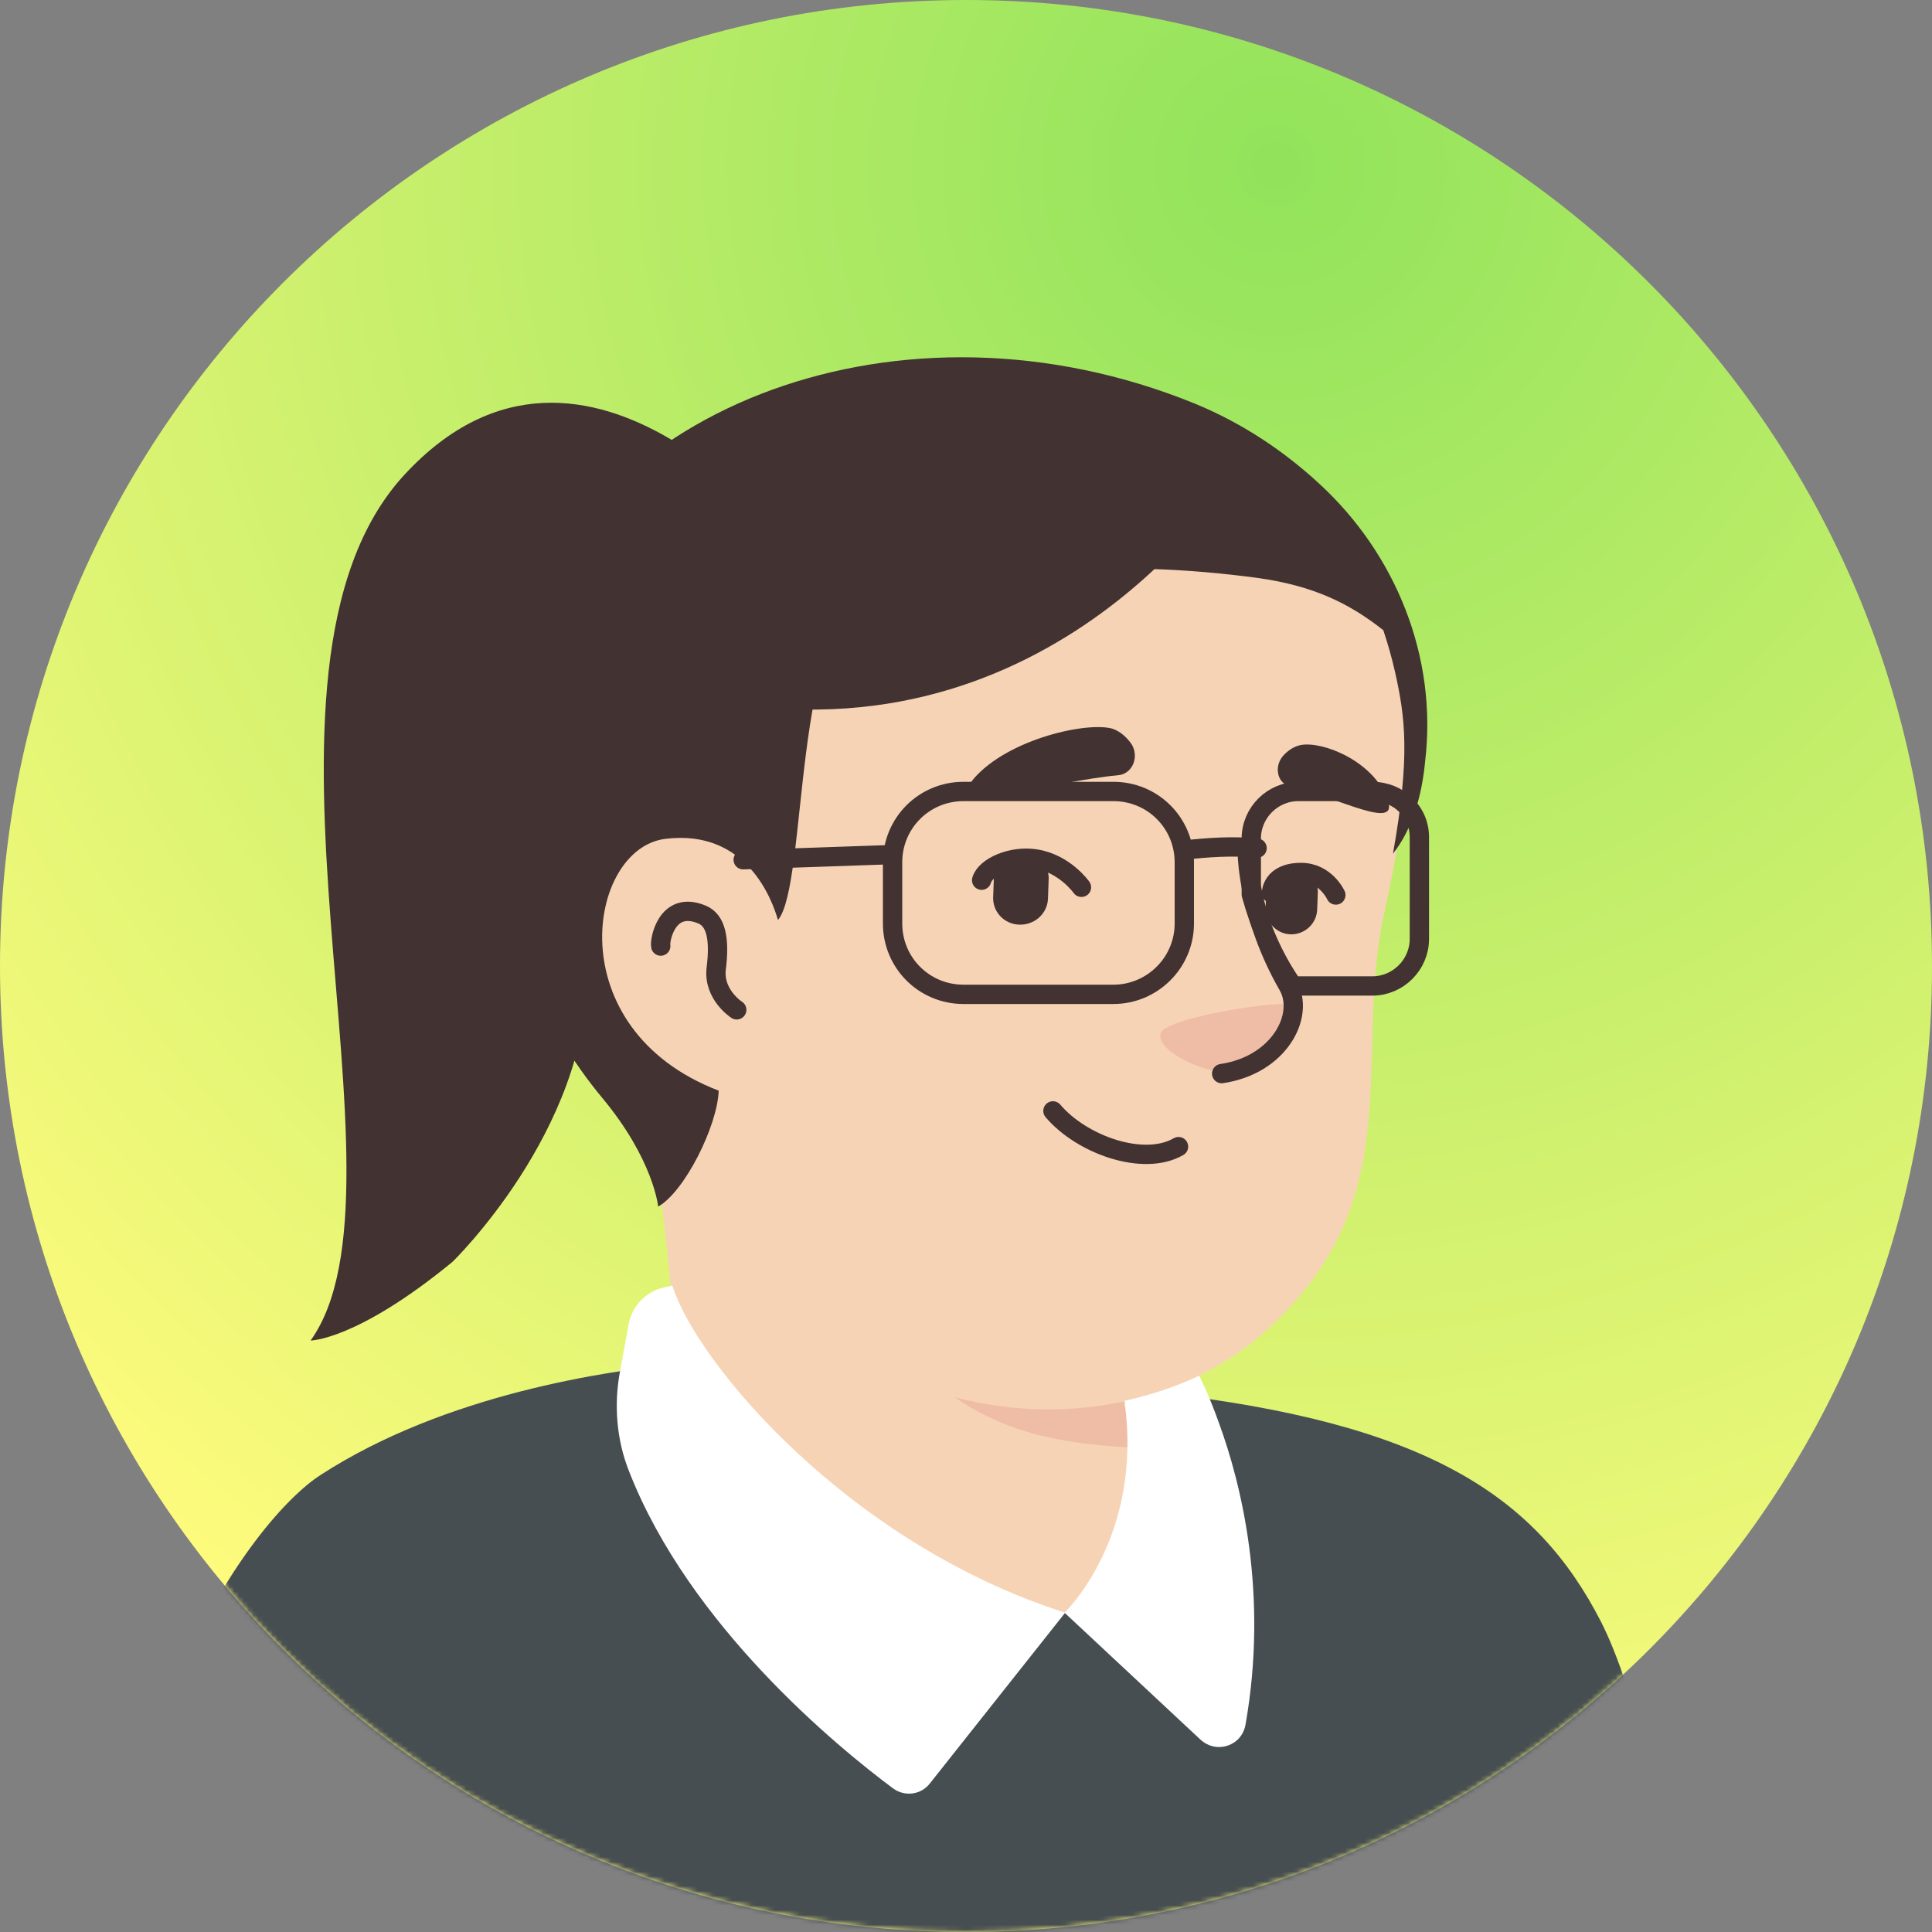 <svg width="400" height="400" viewBox="0 0 400 400" fill="none" xmlns="http://www.w3.org/2000/svg">
<rect x="0" y="0" width="400" height="400" fill="#808080" stroke="none"/>
<path d="M200 400C89.449 400 0 310.418 0 200C0 89.449 89.582 0 200 0C310.551 0 400 89.582 400 200C400.133 310.551 310.551 400 200 400Z" fill="url(#paint0_radial_211_166)"/>
<mask id="mask0_211_166" style="mask-type:alpha" maskUnits="userSpaceOnUse" x="0" y="0" width="400" height="400">
<path d="M200 400C89.449 400 0 310.418 0 200C0 89.449 89.582 0 200 0C310.551 0 400 89.582 400 200C400.133 310.551 310.551 400 200 400Z" fill="#F7C0B5"/>
</mask>
<g mask="url(#mask0_211_166)">
<path d="M312 368.41C311.067 369.076 310 369.743 309.067 370.41C308 371.076 307.067 371.743 306 372.276C305.067 372.81 304.267 373.343 303.333 373.876C303.2 374.01 303.067 374.01 302.933 374.143C299.867 376.01 296.667 377.743 293.467 379.343C292.533 379.876 291.467 380.41 290.533 380.81C290.533 380.81 290.4 380.943 290.267 380.943C289.2 381.476 288.133 382.01 287.067 382.543C284.933 383.61 282.667 384.543 280.533 385.476C279.467 386.01 278.267 386.41 277.2 386.81C276.133 387.21 274.933 387.743 273.867 388.143C272.8 388.543 271.6 389.076 270.533 389.476C270.533 389.476 270.533 389.476 270.4 389.476C269.333 389.876 268.133 390.276 267.067 390.676C264.667 391.476 262.133 392.276 259.733 393.076C258.933 393.343 258 393.61 257.2 393.876C254.667 394.676 252.133 395.343 249.6 395.876C248.667 396.143 247.733 396.276 246.667 396.543C244.267 397.076 241.733 397.61 239.333 398.143C238.8 398.276 238.4 398.276 237.867 398.41C237.067 398.543 236.133 398.676 235.333 398.81C234.133 398.943 233.067 399.21 231.867 399.343C231.333 399.476 230.8 399.476 230.267 399.61C229.6 399.743 228.8 399.876 228 399.876C225.867 400.143 223.6 400.41 221.467 400.676C220.8 400.81 220 400.81 219.333 400.943H219.2C218.267 401.076 217.333 401.076 216.4 401.21C215.467 401.343 214.533 401.343 213.6 401.343C213.067 401.343 212.4 401.476 211.867 401.476C210.8 401.476 209.867 401.61 208.933 401.61C207.6 401.61 206.4 401.743 205.067 401.743C203.733 401.743 202.533 401.743 201.2 401.743C200.267 401.743 199.333 401.743 198.4 401.743C142.267 400.943 91.6 377.076 55.6 339.21C55.6 339.21 55.6 339.076 55.467 339.076C59.6 330.943 74.933 316.276 90.933 304.143C111.2 288.81 139.867 279.343 139.867 279.343C139.867 279.343 158.667 276.276 228.4 290.81C281.6 302.01 304.267 347.476 312 368.41Z" fill="#F7D3B5"/>
<path d="M243.2 327.743C240.4 341.476 222.266 349.61 191.733 337.343C154.266 322.143 139.866 279.343 139.866 279.343C137.866 248.676 133.2 222.41 133.2 222.41C176.533 218.676 227.733 269.343 227.733 269.343L233.6 294.41C234.133 296.543 235.2 298.41 236.8 299.743C239.6 304.543 245.066 318.943 243.2 327.743Z" fill="#F7D3B5"/>
<path d="M236.8 299.876C211.333 298.543 192.533 294.81 172.4 258.676C189.467 273.743 209.6 279.476 230.8 282.143L233.6 294.41C234.133 296.676 235.2 298.543 236.8 299.876Z" fill="#EFBDA5"/>
<path d="M289.467 139.21C291.867 150.41 293.067 159.476 286.533 189.343C280 219.21 292.533 249.076 261.067 276.41C239.867 294.81 202.8 298.276 173.2 278.143C163.2 271.343 154 261.876 146.533 249.476C140.667 239.743 133.867 230.543 126.267 222.143C115.733 210.676 103.067 187.61 109.333 146.81C119.467 80.41 185.2 72.81 224 80.143C262.8 87.476 282.933 109.61 289.467 139.21Z" fill="#F7D3B5"/>
<path d="M161.867 191.343C161.867 191.343 157.733 171.343 138.267 173.743C121.467 175.876 115.6 216.143 153.733 227.343" fill="#F7D3B5"/>
<path d="M152.533 209.076C152.533 209.076 147.733 206.01 148.267 200.676C149.067 194.41 148.267 190.543 145.333 189.343C138 186.276 136.533 194.81 136.8 195.876" stroke="#423232" stroke-width="4" stroke-miterlimit="10" stroke-linecap="round" stroke-linejoin="round"/>
<path d="M254.267 222.01C254.267 222.01 259.333 222.276 264.133 216.543C266.8 213.343 269.067 209.343 267.6 208.143C266.133 206.81 242 210.543 240.4 213.743C238.8 216.943 248.133 222.01 254.267 222.01Z" fill="#EFBDA5"/>
<path d="M258.266 177.21C258.266 177.21 258.533 189.876 266.666 204.01C270.266 210.276 264.8 220.543 252.933 222.276" stroke="#423232" stroke-width="4" stroke-miterlimit="10" stroke-linecap="round" stroke-linejoin="round"/>
<path d="M358.933 451.625L21.2 444.158C17.733 359.091 52.667 314.158 66.4 305.358C92.133 288.691 125.6 283.758 141.333 282.291C145.333 292.158 160.533 324.558 192.133 337.358C222.667 349.758 240.8 341.491 243.6 327.758C245.333 318.958 239.867 304.558 237.067 299.891C235.467 298.558 234.4 296.558 233.867 294.558L232.8 290.158C235.067 289.625 237.333 289.091 239.6 288.291C295.467 294.558 318.133 309.758 331.467 335.758C345.2 362.558 358.933 451.625 358.933 451.625Z" fill="#474E51"/>
<path d="M80.4 451.091C80.4 451.091 78.667 407.891 76.934 399.891" stroke="#544D4D" stroke-width="13" stroke-miterlimit="10" stroke-linecap="round" stroke-linejoin="round"/>
<path d="M316.667 451.091C316.667 451.091 312.667 424.291 312.667 419.625C312.667 415.091 316.133 400.158 316.667 387.091" stroke="#544D4D" stroke-width="13" stroke-miterlimit="10" stroke-linecap="round" stroke-linejoin="round"/>
<path d="M220.533 333.892C220.533 333.892 202.267 351.092 199.867 355.625C197.467 360.158 210.133 367.358 210.133 367.358C210.133 367.358 230.533 371.625 239.733 363.358C239.733 363.358 244.933 357.625 243.867 352.158C242.933 346.825 220.533 333.892 220.533 333.892Z" fill="#474E51"/>
<path d="M137.466 266.558L139.2 266.158C144.133 282.025 175.466 319.491 220.533 333.891L192.533 369.225C190.666 371.625 187.333 372.025 184.933 370.291C173.466 361.758 142.8 336.691 130.267 304.691C127.6 298.025 127.067 290.691 128.4 283.758L130.133 274.291C130.8 270.425 133.733 267.358 137.466 266.558Z" fill="white"/>
<path d="M257.867 357.091C257.067 361.491 251.867 363.225 248.533 360.158L220.4 333.891C220.4 333.891 236.8 318.291 232.8 290.025C238.267 288.825 243.467 287.091 248.267 284.825C248.4 285.091 250.267 288.691 252.4 294.691C256.933 307.091 262.667 329.891 257.867 357.091Z" fill="white"/>
<path d="M210.971 191.438C207.771 191.305 205.371 188.638 205.637 185.438L205.771 181.705C205.904 178.505 208.571 176.105 211.771 176.371C214.971 176.505 217.371 179.171 217.104 182.371L216.971 186.105C216.837 189.171 214.171 191.571 210.971 191.438Z" fill="#423232"/>
<path d="M267.104 193.438C264.171 193.305 261.904 190.771 262.037 187.838L262.171 184.371C262.304 181.438 264.837 179.171 267.771 179.305C270.704 179.438 272.971 181.971 272.837 184.905L272.704 188.371C272.571 191.305 270.037 193.571 267.104 193.438Z" fill="#423232"/>
<path d="M223.904 183.705C223.904 183.705 220.437 178.771 214.437 177.838C209.504 177.038 204.037 179.438 203.237 182.238" stroke="#423232" stroke-width="4" stroke-miterlimit="10" stroke-linecap="round" stroke-linejoin="round"/>
<path d="M263.237 184.904C263.237 184.904 263.237 180.638 269.371 180.638C274.437 180.638 276.571 185.304 276.571 185.304" stroke="#423232" stroke-width="4" stroke-miterlimit="10" stroke-linecap="round" stroke-linejoin="round"/>
<path d="M231.504 160.505C234.437 160.238 235.904 156.771 234.304 154.105C233.37 152.771 232.17 151.571 230.437 150.905C225.37 149.305 208.837 152.905 201.637 161.171C195.237 168.771 218.17 161.705 231.504 160.505Z" fill="#423232"/>
<path d="M266.704 162.638C264.437 161.971 263.771 158.638 265.637 156.505C266.571 155.438 267.904 154.505 269.371 154.238C273.904 153.438 284.304 157.571 287.237 165.438C289.904 172.238 277.504 165.305 266.704 162.638Z" fill="#423232"/>
<path d="M164.615 113.718C164.615 113.718 121.607 57.426 83.808 98.212C46.009 138.999 87.281 245.516 64.308 277.538C64.308 277.538 73.846 277.538 93.692 261.246C93.692 261.246 121.607 234.167 121.607 201.696C121.607 169.224 149.522 122.032 164.615 113.718Z" fill="#423232"/>
<path d="M288.401 176.745C292.001 156.478 290.934 148.478 288.801 139.012C288.134 136.078 287.334 133.278 286.401 130.478C279.334 124.878 271.867 121.278 260.534 119.678C230.001 115.545 205.867 118.345 180.134 123.945C164.001 127.412 167.334 183.145 161.067 190.478C160.001 186.745 154.801 171.545 137.734 173.678C121.601 175.678 115.467 213.012 148.801 225.812C148.534 233.145 141.734 246.745 136.267 249.812C136.267 249.812 135.334 240.078 124.667 227.278C114.001 214.478 92.667 181.278 107.067 132.745C121.467 84.212 186.667 58.878 247.334 83.545C257.734 87.812 266.267 93.812 273.067 100.078C289.067 114.745 297.601 136.078 295.067 157.545C294.401 164.745 292.401 171.678 288.401 176.745Z" fill="#423232"/>
<path d="M253.167 101.723C253.167 101.723 213.834 161.99 140.5 143.323C140.5 143.323 126.234 107.456 157.3 93.723C188.5 80.123 245.7 89.723 253.167 101.723Z" fill="#423232"/>
<path d="M230.533 205.867H199.466C191.333 205.867 184.8 199.333 184.8 191.2V178.533C184.8 170.4 191.333 163.867 199.466 163.867H230.533C238.666 163.867 245.2 170.4 245.2 178.533V191.2C245.2 199.333 238.533 205.867 230.533 205.867Z" stroke="#423232" stroke-width="4" stroke-miterlimit="10" stroke-linecap="round" stroke-linejoin="round"/>
<path d="M284.133 163.867H268.8C263.466 163.867 259.066 168.267 259.066 173.6V185.2C260.933 191.867 263.6 198.267 267.6 204C268 204 268.4 204.133 268.8 204.133H284.133C289.466 204.133 293.866 199.733 293.866 194.4V173.6C294 168.133 289.6 163.867 284.133 163.867Z" stroke="#423232" stroke-width="4" stroke-miterlimit="10" stroke-linecap="round" stroke-linejoin="round"/>
<path d="M245.2 176C249.733 175.467 255.466 175.067 260.266 175.6" stroke="#423232" stroke-width="4" stroke-miterlimit="10" stroke-linecap="round" stroke-linejoin="round"/>
<path d="M184.8 176.933L153.866 178" stroke="#423232" stroke-width="4" stroke-miterlimit="10" stroke-linecap="round" stroke-linejoin="round"/>
<path d="M244 237.395C236.771 241.586 223.961 237.025 218 230" stroke="#423232" stroke-width="4" stroke-miterlimit="10" stroke-linecap="round" stroke-linejoin="round"/>
</g>
<defs>
<radialGradient id="paint0_radial_211_166" cx="0" cy="0" r="1" gradientUnits="userSpaceOnUse" gradientTransform="translate(264.769 31.846) rotate(99.978) scale(373.808 373.808)">
<stop stop-color="#91E35B"/>
<stop offset="1" stop-color="#FFFB7D"/>
</radialGradient>
</defs>
</svg>
